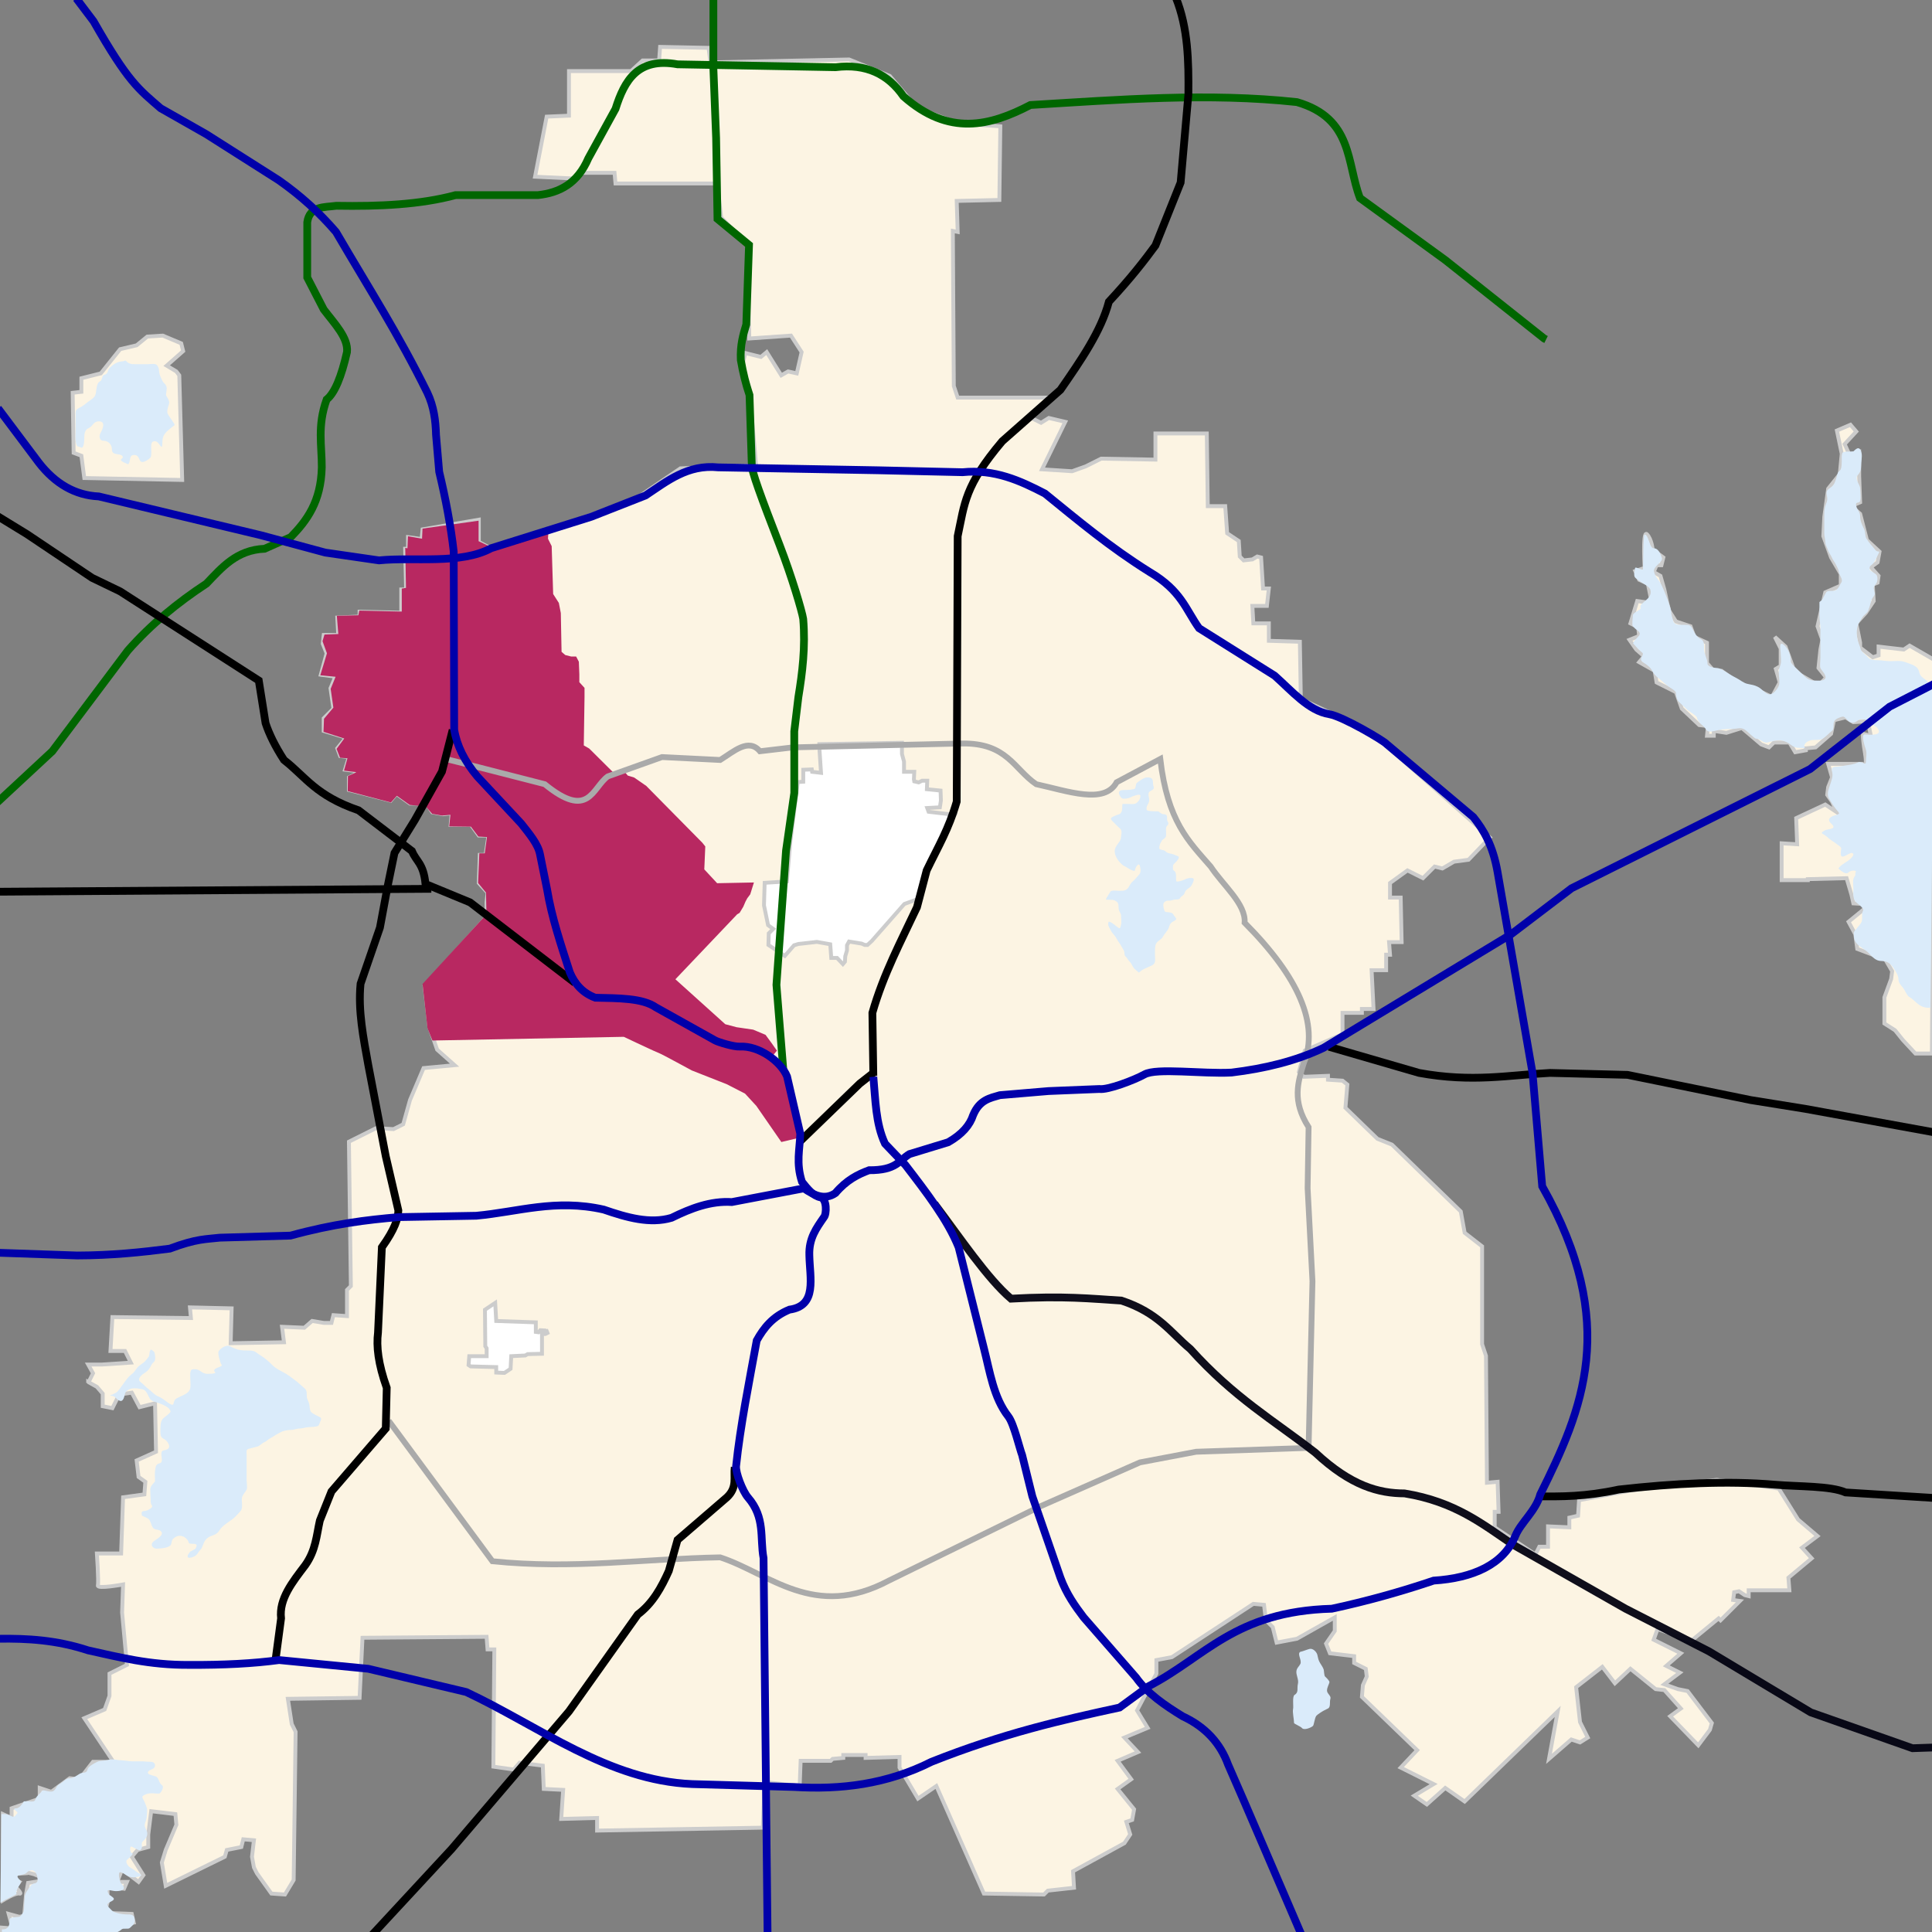 <?xml version="1.0" encoding="UTF-8" standalone="no"?>
<!-- Created with Inkscape (http://www.inkscape.org/) -->
<svg
   xmlns:dc="http://purl.org/dc/elements/1.1/"
   xmlns:cc="http://web.resource.org/cc/"
   xmlns:rdf="http://www.w3.org/1999/02/22-rdf-syntax-ns#"
   xmlns:svg="http://www.w3.org/2000/svg"
   xmlns="http://www.w3.org/2000/svg"
   xmlns:sodipodi="http://sodipodi.sourceforge.net/DTD/sodipodi-0.dtd"
   xmlns:inkscape="http://www.inkscape.org/namespaces/inkscape"
   id="svg1923"
   sodipodi:version="0.32"
   inkscape:version="0.44.1"
   width="1000"
   height="1000"
   version="1.0"
   sodipodi:docbase="C:\Documents and Settings\Owner\My Documents\Wikipedia\Maps"
   sodipodi:docname="Dallas, Texas map - Northwest Dallas.svg">
  <rect width="100%" height="100%" fill="#808080" stroke="none"/>
  <defs
     id="defs1926" />
  <sodipodi:namedview
     inkscape:window-height="994"
     inkscape:window-width="1680"
     inkscape:pageshadow="2"
     inkscape:pageopacity="0.0"
     guidetolerance="10.0"
     gridtolerance="10.0"
     objecttolerance="10.0"
     borderopacity="1.0"
     bordercolor="#666666"
     pagecolor="#ffffff"
     id="base"
     inkscape:zoom="1.4142136"
     inkscape:cx="563.51785"
     inkscape:cy="507.4692"
     inkscape:window-x="-4"
     inkscape:window-y="-4"
     inkscape:current-layer="svg1923"
     width="1000px"
     height="1000px" />
  <path
     style="opacity:1;fill:#fcf4e3;fill-opacity:1;fill-rule:evenodd;stroke:#ccc;stroke-width:2.006px;stroke-linecap:butt;stroke-linejoin:miter;stroke-opacity:1"
     d="M 276.936,91.464 L 282.957,60.371 L 294.497,59.87 L 294.497,36.801 L 326.608,36.801 L 332.629,31.285 L 341.159,31.285 L 341.661,24.264 L 366.748,24.766 L 367.751,32.288 L 439.5,30.784 L 460.573,39.309 L 474.622,55.858 L 496.196,63.882 L 517.771,65.386 L 517.269,103.499 L 495.193,104.001 L 495.695,120.048 L 493.186,119.547 L 493.688,199.785 L 495.695,205.803 L 542.858,205.803 L 532.823,215.833 L 538.844,218.842 L 542.858,216.334 L 551.388,218.34 L 539.346,242.913 L 554.9,243.916 L 561.924,241.409 L 569.952,237.397 L 598.049,237.898 L 598.049,224.358 L 624.642,224.358 L 625.143,261.97 L 634.175,261.97 L 635.178,276.011 L 641.199,280.023 L 641.701,288.047 L 643.708,290.053 L 648.223,289.551 L 650.732,288.047 L 652.739,288.548 L 653.742,304.596 L 656.753,304.596 L 655.749,313.623 L 648.223,313.623 L 648.725,322.65 L 656.753,322.65 L 656.753,331.676 L 672.809,332.178 L 673.31,361.766 L 709.435,378.816 L 771.149,433.479 L 760.111,445.013 L 752.585,446.016 L 746.564,449.526 L 742.55,448.523 L 736.529,454.541 L 728.502,450.529 L 719.47,457.048 L 719.47,464.571 L 724.989,464.571 L 725.491,487.639 L 718.969,487.639 L 719.47,494.159 L 717.463,494.159 L 717.463,502.182 L 709.937,502.182 L 710.941,522.242 L 704.92,522.242 L 704.92,524.248 L 694.885,524.248 L 694.885,535.281 L 675.317,543.806 L 672.307,554.839 L 674.815,557.346 L 687.359,556.845 L 687.359,558.851 L 694.885,559.352 L 697.394,561.358 L 696.39,573.394 L 712.948,589.441 L 720.474,592.45 L 756.097,627.053 L 758.104,638.086 L 767.135,645.107 L 767.135,695.757 L 769.142,701.775 L 769.644,767.47 L 775.163,766.968 L 775.665,782.514 L 773.658,782.514 L 773.658,790.538 L 794.731,804.58 L 796.738,800.568 L 801.254,800.568 L 801.254,790.037 L 812.292,790.538 L 812.292,785.523 L 816.808,784.52 L 817.309,776.496 L 843.902,771.482 L 888.556,765.965 L 920.668,770.479 L 930.702,786.526 L 940.737,795.052 L 932.709,801.069 L 937.727,806.586 L 925.685,816.616 L 926.187,823.135 L 905.114,823.135 L 905.114,826.144 L 903.107,825.642 L 900.096,823.636 L 897.588,824.138 L 897.086,828.15 L 900.598,828.651 L 890.563,838.681 L 889.56,837.678 L 875.511,849.212 L 857.95,843.194 L 855.943,848.711 L 869.992,855.732 L 862.466,862.251 L 869.49,865.761 L 861.462,871.779 L 868.487,874.287 L 873.504,875.29 L 886.048,891.839 L 885.044,895.349 L 879.023,903.373 L 864.473,888.328 L 869.992,884.316 L 861.462,874.788 L 856.947,874.287 L 843.902,863.755 L 835.874,871.278 L 829.351,862.752 L 815.804,873.284 L 817.811,891.337 L 821.825,899.361 L 817.811,901.869 L 813.295,900.364 L 801.755,910.394 L 806.271,885.821 L 758.104,932.459 L 748.069,925.438 L 738.536,933.964 L 732.014,929.45 L 742.049,923.432 L 724.989,914.907 L 733.519,905.88 L 704.92,878.299 L 705.422,872.281 L 707.429,867.767 L 706.927,863.755 L 700.906,860.746 L 700.906,857.236 L 688.362,855.732 L 686.355,850.717 L 690.871,844.197 L 690.871,837.177 L 671.303,848.209 L 660.767,850.215 L 658.76,842.191 L 655.248,838.681 L 654.244,830.657 L 648.725,830.156 L 606.579,857.738 L 598.551,859.242 L 598.551,866.263 L 593.032,876.794 L 588.516,885.319 L 594.035,894.346 L 581.994,899.361 L 589.018,906.883 L 578.482,911.397 L 585.506,920.925 L 578.482,925.94 L 587.011,936.471 L 586.008,941.988 L 582.997,942.991 L 585.004,949.51 L 581.994,954.023 L 555.402,968.566 L 555.903,977.092 L 542.356,978.596 L 540.349,980.602 L 509.242,980.101 L 484.656,924.435 L 475.123,930.955 L 465.59,914.907 L 465.59,909.391 L 448.029,909.892 L 448.029,908.388 L 436.489,908.388 L 436.489,909.892 L 430.97,910.394 L 429.967,911.397 L 414.413,911.397 L 413.911,924.435 L 395.848,922.43 L 394.845,945.999 L 309.048,947.504 L 309.048,940.985 L 290.483,941.486 L 291.487,926.441 L 281.452,925.94 L 280.95,913.904 L 268.908,912.4 L 265.898,915.91 L 255.362,914.406 L 255.863,853.726 L 252.351,853.726 L 251.849,847.206 L 187.627,847.708 L 186.121,878.8 L 148.993,879.302 L 151,892.34 L 153.007,896.352 L 152.003,973.08 L 147.488,980.602 L 140.463,980.101 L 132.937,969.569 L 131.432,966.56 L 130.428,961.044 L 131.432,952.519 L 125.913,952.017 L 124.909,956.029 L 117.383,957.534 L 116.38,961.044 L 85.774,976.089 L 83.767,964.053 L 85.774,957.534 L 91.293,944.495 L 90.791,938.979 L 78.248,937.474 L 76.742,949.51 L 76.742,956.029 L 71.223,957.534 L 68.213,961.044 L 74.234,970.572 L 71.725,974.083 L 63.195,967.563 L 60.687,974.083 L 65.704,974.083 L 64.199,977.593 L 55.669,976.59 L 55.669,982.608 L 56.673,981.104 L 54.164,990.13 L 68.213,990.632 L 69.216,995.145 L 58.68,997.151 L 59.683,1003.671 L 0.98,1003.169 L -0.024,997.653 L 6.499,998.154 L 4.492,990.632 L 10.011,992.136 L 12.52,991.635 L 13.523,980.101 L 14.527,974.584 L 21.049,973.581 L 20.046,971.074 L 17.537,970.071 L 13.523,969.068 L 13.523,969.569 L 4.994,970.071 L 8.004,973.08 L 10.011,974.083 L 8.004,976.59 C 8.004,976.59 12.018,980.602 10.011,980.101 C 8.004,979.599 1.481,983.611 1.481,983.611 L 1.481,938.979 L 5.997,940.985 L 5.997,935.97 L 20.548,930.955 L 20.548,925.438 L 26.568,927.444 L 36.101,920.424 L 41.119,920.925 L 48.143,911.898 L 58.68,911.898 L 43.628,889.331 L 54.164,884.818 L 56.673,877.797 L 56.673,866.263 L 65.704,861.749 L 63.195,834.669 L 63.697,820.126 C 63.697,820.126 50.15,822.633 50.652,820.627 C 51.154,818.621 50.15,804.078 50.15,804.078 L 62.694,804.078 L 63.697,774.992 L 74.735,773.488 L 75.237,766.968 L 71.725,764.461 L 70.721,755.935 L 80.756,751.422 L 80.255,726.348 L 72.227,728.354 L 68.213,720.831 L 61.69,721.834 L 58.178,728.855 L 53.161,727.852 L 53.161,721.333 L 50.15,717.822 L 45.635,715.315 L 45.635,715.816 L 48.143,710.802 L 45.635,706.288 L 52.659,706.288 L 67.711,705.285 L 64.701,699.267 L 57.175,699.267 L 58.178,681.715 L 98.819,682.217 L 98.317,676.7 L 119.892,677.202 L 119.39,695.255 L 146.986,694.754 L 145.982,686.73 L 157.522,687.232 L 161.536,683.721 L 167.557,684.724 L 171.571,684.724 L 172.575,680.712 L 179.599,681.214 L 179.599,667.674 L 181.606,665.668 L 180.602,590.946 L 194.651,583.925 L 203.682,584.427 L 208.7,581.919 L 212.212,569.382 L 219.236,552.833 L 235.292,551.328 L 226.261,543.304 L 222.247,531.77 L 219.738,510.206 L 251.849,474.601 L 251.849,467.078 L 252.351,462.063 L 247.835,457.048 L 248.337,442.505 L 251.348,442.505 L 252.853,432.476 L 247.835,432.476 L 243.821,426.959 L 233.285,426.959 L 233.787,420.941 L 229.271,421.443 L 223.752,420.44 L 220.741,415.926 L 212.212,415.926 L 205.188,410.912 L 202.177,414.422 L 184.616,409.909 L 180.602,408.906 L 180.602,402.386 L 186.623,399.377 L 178.595,398.374 L 180.602,391.855 L 176.087,391.354 L 174.581,387.342 L 179.097,381.825 L 167.557,378.315 L 167.557,371.796 L 172.575,366.781 L 171.069,356.249 L 173.578,350.232 L 166.052,349.229 L 169.062,338.196 L 167.055,333.181 L 167.557,328.668 L 175.083,328.668 L 174.581,319.641 L 186.121,319.139 L 186.121,316.632 L 207.696,317.133 L 207.696,305.098 L 210.205,305.098 L 209.703,284.035 L 211.208,284.035 L 211.208,278.017 L 218.233,279.02 L 218.735,274.005 L 247.835,268.99 L 247.835,280.525 L 255.362,284.537 L 328.615,258.459 L 352.197,242.412 L 391.333,240.907 L 387.821,200.287 L 383.807,190.758 L 385.814,182.734 L 393.842,184.74 L 396.852,182.233 L 404.378,194.269 L 407.89,192.263 L 412.406,193.266 L 414.915,182.233 L 409.395,173.708 L 387.821,175.212 L 386.817,126.568 L 373.27,112.526 L 371.263,94.974 L 318.581,94.974 L 318.079,89.458 L 299.515,89.458 L 298.511,92.467 L 276.936,91.464 z "
     id="path2839" />
  <path
     style="fill:#b82861;fill-rule:evenodd;stroke:none;stroke-width:1px;stroke-linecap:butt;stroke-linejoin:miter;stroke-opacity:1;fill-opacity:1"
     d="M 415.158,588.549 L 404.421,591.105 L 391.511,572.444 L 385.632,566.053 L 376.173,561.195 L 358.023,554.038 C 358.023,554.038 342.385,545.512 341.406,545.218 C 340.128,544.835 322.872,536.654 322.872,536.654 L 223.812,538.571 L 221.256,532.18 L 218.699,509.301 L 251.805,473.256 L 251.549,462.008 L 247.459,457.023 L 248.098,441.684 L 250.91,441.684 L 252.06,433.248 L 247.586,432.992 L 243.752,427.88 L 232.504,427.752 L 233.143,421.744 L 228.797,422.128 L 223.684,421.233 L 220.361,417.399 L 212.053,416.632 L 205.406,411.902 L 202.338,415.353 L 179.97,409.474 L 180.098,401.677 C 180.098,401.677 184.955,399.632 184.316,399.632 C 183.677,399.632 178.053,398.865 178.053,398.865 L 179.842,392.474 L 176.008,392.218 L 174.218,387.617 L 178.18,382.248 L 167.444,378.797 L 167.699,372.023 L 172.556,366.271 L 171.15,356.556 L 173.707,350.293 L 165.782,349.526 L 169.233,338.15 L 166.932,331.887 L 167.955,328.436 L 175.113,328.18 L 174.346,318.722 L 185.466,318.466 L 185.977,316.038 L 207.962,316.549 L 207.962,304.662 L 210.135,304.278 L 209.752,283.571 L 210.902,283.827 L 211.158,277.564 L 218.444,278.842 L 218.699,273.601 L 247.714,269.511 L 247.714,280.12 L 254.489,283.316 L 268.805,279.992 L 283.887,274.88 L 283.632,278.842 L 285.549,282.677 L 286.316,307.474 L 289.256,312.075 L 290.278,317.316 L 290.662,337.383 L 292.579,339.045 L 295.647,339.812 L 298.203,339.812 L 299.609,342.496 L 299.865,349.015 L 299.865,353.105 L 302.549,356.045 L 302.549,360.774 L 302.165,385.827 L 304.992,387.452 L 318.654,401.038 L 322.617,398.609 L 324.917,401.421 L 328.241,402.444 L 334.504,406.789 L 363.519,436.188 L 365.053,438.105 L 364.541,449.992 L 371.188,457.15 L 390.233,456.767 L 388.316,462.902 L 386.782,464.947 L 385.887,466.609 L 384.737,469.293 L 382.82,472.489 L 381.541,473.256 L 349.586,506.872 L 375.406,530.135 L 381.158,531.669 L 389.85,532.947 L 396.241,535.632 L 399.436,539.977 L 402.12,543.812 L 399.82,546.624 L 403.143,548.925 L 406.083,556.211 L 409.278,562.09 L 411.962,572.699 L 413.88,580.368 L 415.158,588.549 z "
     id="path19112"
     sodipodi:nodetypes="ccccccsccccccccccccccccccccccsccccccccccccccccccccccccccccccccccccccccccccccccccccccccccccccccccccccccccccc" />
  <path
     style="fill:white;fill-opacity:1;fill-rule:evenodd;stroke:#ccc;stroke-width:2px;stroke-linecap:butt;stroke-linejoin:miter;stroke-opacity:1"
     d="M 436.272,499.01 L 433.266,495.828 L 430.261,495.828 L 429.731,488.757 L 422.837,487.52 L 415.058,488.404 L 413.291,488.581 L 410.992,489.288 L 406.22,494.768 L 397.734,489.111 L 397.911,483.1 L 400.209,480.802 L 397.557,478.858 L 395.436,468.605 L 395.79,456.938 L 407.28,456.23 L 409.048,435.901 L 412.937,404.788 L 415.765,404.612 L 415.765,398.424 L 420.185,398.248 L 420.362,399.485 L 424.958,400.015 L 424.074,386.757 L 424.074,385.166 L 466.854,384.459 L 466.854,390.293 L 467.915,394.182 L 467.915,398.071 L 467.915,399.485 L 473.218,399.485 L 473.041,403.374 L 473.218,404.435 L 475.516,404.965 L 477.284,404.081 L 479.935,404.081 L 479.759,408.501 L 486.83,409.208 L 487.006,414.334 L 486.476,417.87 L 479.935,418.223 L 480.642,420.168 L 494.254,421.759 L 478.521,451.457 L 476.753,464.716 L 468.091,467.898 L 451.298,486.99 L 448.999,489.111 L 447.585,489.111 L 445.994,488.404 L 439.454,487.343 L 438.393,489.288 L 438.393,491.939 L 437.509,494.945 L 437.332,497.773 L 436.272,499.01 z "
     id="path9181" />
  <path
     style="fill:#fcf4e3;fill-opacity:1;fill-rule:evenodd;stroke:#ccc;stroke-width:2.006px;stroke-linecap:butt;stroke-linejoin:miter;stroke-opacity:1"
     d="M 999.942,545.31 L 991.413,545.31 L 984.89,538.29 L 980.876,533.275 L 975.357,529.764 L 975.357,516.224 L 978.869,506.696 L 979.371,502.684 L 975.859,496.666 L 961.309,491.15 L 960.305,483.627 L 956.793,477.108 L 967.831,468.081 L 959.302,467.58 L 958.298,463.066 L 955.789,454.541 L 935.72,455.043 L 935.72,455.544 L 922.173,455.544 L 922.173,436.487 L 930.201,436.989 L 929.699,423.449 L 944.751,416.428 L 950.772,420.44 L 948.263,414.924 L 945.755,411.413 L 946.256,407.401 L 948.263,402.386 L 946.256,395.365 L 963.817,395.365 C 963.817,395.365 966.828,398.876 965.322,389.849 C 963.817,380.822 964.319,379.819 964.319,379.819 L 968.333,380.822 L 966.828,373.3 L 959.302,373.801 L 955.288,371.294 L 949.267,372.798 L 947.762,379.819 L 939.734,386.84 L 934.716,387.342 L 934.716,388.345 L 929.197,389.348 L 926.187,384.333 L 918.159,384.333 L 915.65,386.84 L 911.636,385.336 L 901.602,376.81 L 893.574,379.318 L 887.051,378.315 L 887.051,380.822 L 883.539,380.822 L 884.041,375.807 L 879.525,375.306 L 870.494,366.781 L 867.483,358.255 L 857.449,353.24 L 856.445,347.223 L 848.417,342.709 L 850.926,339.7 L 846.912,336.19 L 843.4,331.175 L 848.417,329.169 L 847.915,324.656 L 843.902,322.65 L 847.414,311.115 L 854.94,312.118 L 852.933,302.089 L 848.417,300.083 L 846.41,295.569 L 850.926,294.065 L 851.428,296.572 C 851.428,296.572 849.922,274.005 852.431,276.513 C 854.94,279.02 855.442,284.537 855.442,284.537 L 860.961,288.548 L 859.957,292.56 L 857.449,292.56 L 855.943,296.071 L 859.456,298.077 L 861.462,305.098 L 862.968,312.118 L 863.971,316.13 L 867.483,321.647 L 875.009,324.154 L 877.016,329.671 L 883.539,332.679 L 883.539,343.211 L 887.051,347.223 L 891.065,347.223 L 896.584,351.235 L 903.107,355.748 L 906.619,355.748 L 917.156,360.763 L 921.169,353.24 L 919.162,346.22 L 921.671,344.715 L 921.671,335.688 L 918.661,329.671 L 924.18,334.685 L 928.194,345.718 L 931.706,349.229 L 941.239,354.745 L 945.253,350.733 L 941.239,345.718 L 942.242,336.19 L 943.246,331.175 L 940.737,324.154 L 944.751,306.602 L 952.779,303.092 L 952.779,297.074 L 947.762,288.548 L 943.748,277.516 L 944.249,267.486 L 946.256,252.943 L 952.277,245.421 L 953.281,234.889 L 950.772,222.854 L 957.796,219.845 L 960.807,223.355 L 954.786,229.874 L 957.295,235.391 L 962.312,233.886 L 962.312,246.423 L 962.814,259.964 L 958.298,261.97 L 962.814,265.982 L 966.326,279.522 L 972.849,285.54 L 971.845,291.056 L 968.333,293.563 L 972.347,298.077 L 971.845,301.587 L 969.336,302.59 L 969.838,311.115 L 965.824,317.133 L 960.807,322.65 L 961.309,325.157 L 962.814,332.679 L 962.814,335.187 L 969.336,340.202 L 972.347,339.199 L 972.347,334.685 L 985.392,336.19 L 988.402,334.184 L 1001.448,341.706 L 999.942,545.31 z "
     id="path2843" />
  <path
     style="fill:#daebfa;fill-opacity:1;fill-rule:evenodd;stroke:none;stroke-width:1px;stroke-linecap:butt;stroke-linejoin:miter;stroke-opacity:1"
     d="M 78.248,698.515 C 76.969,699.154 77.753,701.517 76.742,702.527 C 76.447,702.822 76.241,703.196 75.99,703.53 C 74.781,705.141 73.937,705.507 72.227,706.79 C 70.662,707.963 69.807,710.046 68.464,711.052 C 67.171,712.021 66.428,712.762 65.453,714.061 C 64.562,715.249 63.82,716.321 62.694,717.822 C 60.972,720.117 61.131,720.358 58.68,721.584 C 57.039,722.403 55.661,721.895 58.429,722.586 C 60.078,722.999 60.343,724.632 62.192,725.094 C 63.938,725.53 64.377,722.625 64.701,721.333 C 65.125,719.634 67.725,718.575 69.216,718.575 C 70.909,718.575 72.154,718.761 73.732,719.076 C 75.552,719.44 76.401,721.654 76.993,722.837 C 77.16,723.172 77.328,723.506 77.495,723.84 C 78.27,725.389 81.029,725.755 82.512,726.348 C 84.84,727.278 87.85,728.452 88.282,730.61 C 88.402,731.207 84.997,733.644 84.268,734.371 C 82.9,735.74 83.014,739.097 83.014,740.891 C 83.014,743.084 83.212,743.999 85.021,744.903 C 86.566,745.675 88.926,748.969 86.526,750.168 C 84.694,751.084 83.516,750.201 83.516,752.676 C 83.516,754.57 84.566,756.927 82.512,757.44 C 80.344,757.982 80.565,759.59 80.255,761.452 C 79.993,763.019 80.255,764.872 80.255,766.467 C 80.255,767.425 77.746,768.727 77.746,770.98 C 77.746,772.884 77.997,775.185 77.997,777.249 C 77.997,779.897 80.44,779.294 76.742,781.511 C 74.704,782.734 72.627,781.104 73.481,784.52 C 73.482,784.526 76.734,785.846 77.244,786.526 C 78.11,787.68 78.528,790.678 79.753,791.29 C 81.119,791.973 82.359,791.638 83.265,792.544 C 85.505,794.783 79.958,797.035 79,798.311 C 77.654,800.105 79.631,801.571 81.007,801.571 C 83.432,801.571 86.506,801.21 88.031,800.066 C 89.125,799.247 88.489,797.279 89.788,796.305 C 91.062,795.35 92.215,794.592 94.052,795.052 C 95.668,795.455 95.933,795.928 96.812,796.807 C 98.336,798.33 96.759,799.063 99.571,799.063 C 101.986,799.063 102.168,799.64 101.328,801.32 C 100.839,802.298 98.868,802.508 98.066,803.577 C 95.647,806.801 98.248,806.746 100.575,805.583 C 102.239,804.751 102.561,803.347 103.585,802.323 C 105.234,800.675 104.985,798.417 106.847,796.556 C 109.243,794.161 111.669,795.293 113.62,792.043 C 115.008,789.73 118.34,787.815 120.394,786.275 C 122.035,785.045 123.075,783.595 124.408,782.264 C 125.779,780.893 125.16,777.867 125.16,775.995 C 125.16,773.97 126.823,772.672 127.669,770.98 C 128.122,770.075 127.669,767.524 127.669,766.467 C 127.669,765.046 127.669,763.625 127.669,762.204 C 127.669,760.7 127.669,759.195 127.669,757.691 C 127.669,756.186 127.669,754.682 127.669,753.177 C 127.669,751.632 127.181,750.29 128.672,749.918 C 130.272,749.518 131.893,749.05 133.439,748.664 C 134.273,748.456 135.775,746.877 136.951,746.407 C 137.979,745.996 138.735,745.014 139.961,744.401 C 141.519,743.623 142.469,742.772 143.725,742.145 C 144.684,741.665 145.724,740.955 146.986,740.64 C 147.981,740.391 149.149,740.139 150.498,740.139 C 152.305,740.139 153.511,739.386 155.265,739.386 C 156.728,739.386 158.506,738.634 160.282,738.634 C 161.859,738.634 163.153,738.481 164.547,738.133 C 165.053,738.006 165.896,735.436 166.052,735.124 C 166.729,733.771 165.221,733.329 164.296,732.867 C 163.028,732.233 161.873,731.699 161.035,730.861 C 160.244,730.071 160.329,727.791 160.031,726.598 C 159.57,724.756 158.777,724.428 158.777,722.336 C 158.777,719.845 158.66,719.334 156.77,717.822 C 155.674,716.946 154.607,715.825 153.258,714.813 C 151.586,713.56 149.797,712.136 147.989,711.052 C 145.674,709.664 143.076,708.649 141.216,706.79 C 139.415,704.99 137.181,702.965 135.195,701.775 C 132.346,700.066 132.324,699.017 128.672,699.017 C 124.842,699.017 123.084,698.856 119.892,697.261 C 119.557,697.094 119.223,696.927 118.888,696.76 C 117.061,695.847 113.837,698.083 113.118,699.518 C 112.633,700.489 114.025,705.69 114.624,706.288 C 115.978,707.642 108.988,707.927 111.362,710.3 C 112.21,711.147 107.119,711.157 106.596,711.052 C 103.526,710.439 103.368,708.163 99.571,708.796 C 97.878,709.078 98.568,713.474 98.568,715.315 C 98.568,717.495 98.911,718.984 97.314,720.581 C 96.173,721.721 93.673,722.65 92.296,723.339 C 90.843,724.065 90.22,724.438 89.788,726.598 C 89.489,728.088 86.611,725.784 86.025,725.345 C 84.56,724.247 83.237,723.278 81.509,722.586 C 80.062,722.008 78.37,720.108 76.993,719.076 C 75.448,717.918 74.087,716.334 72.728,715.315 C 70.581,713.705 73.643,711.357 74.986,710.551 C 76.761,709.487 77.704,707.876 78.498,706.288 C 79.052,705.182 79.88,705.278 80.255,703.781 C 80.525,702.699 80.182,700.983 80.004,700.27 C 79.779,699.373 79.136,699.225 78.248,698.515 z "
     id="path26830" />
  <path
     style="fill:#daebfa;fill-opacity:1;fill-rule:evenodd;stroke:none;stroke-width:1px;stroke-linecap:butt;stroke-linejoin:miter;stroke-opacity:1"
     d="M 0.227,984.865 L 0.729,938.979 C 0.724,938.957 3.01,938.614 5.245,939.731 C 7.215,940.716 7.35,940.687 9.008,938.477 C 9.57,937.727 5.493,935.97 8.506,935.97 C 9.975,935.97 11.705,933.587 12.269,932.459 C 12.411,932.174 16.04,932.459 16.534,932.459 C 18.612,932.459 18.073,931.243 19.042,929.952 C 19.839,928.891 20.893,928.154 21.802,926.943 C 22.554,925.941 26.359,928.406 28.074,926.692 C 29.198,925.569 29.19,924.254 30.833,923.432 C 32.615,922.542 34.137,920.424 35.851,920.424 C 38.063,920.424 39.535,919.117 41.119,918.167 C 43.117,916.969 44.715,918.334 45.384,915.659 C 45.759,914.158 49.329,912.434 50.401,911.898 C 51.88,911.159 54.528,911.443 56.171,910.895 C 58.072,910.262 60.924,911.146 62.945,911.146 C 64.586,911.146 66.418,911.648 68.213,911.648 C 69.802,911.648 71.39,911.648 72.979,911.648 C 74.682,911.648 76.304,911.898 77.997,911.898 C 80,911.898 80.631,913.402 80.004,914.656 C 79.403,915.858 77.819,915.837 76.993,916.662 C 74.981,918.674 80.147,919.027 81.007,919.671 C 82.314,920.651 82.224,922.778 83.767,923.934 C 85.201,925.009 83.449,927.511 82.763,928.197 C 82.388,928.571 79.596,928.197 79,928.197 C 77.454,928.197 76.313,928.286 74.986,928.949 C 73.003,929.94 73.66,930.31 74.485,931.958 C 75.098,933.184 75.474,934.173 75.99,935.719 C 76.35,936.798 75.99,938.586 75.99,939.731 C 75.99,941.36 75.324,942.643 74.986,943.994 C 74.483,946.004 76.241,947.115 76.241,949.008 C 76.241,950.997 74.899,952.104 73.983,953.02 C 72.474,954.528 74.431,955.832 72.728,957.534 C 71.996,958.266 69.031,955.992 67.962,955.778 C 67.083,955.603 67.086,958.945 68.464,959.289 C 69.551,959.561 65.556,962.639 65.453,963.05 C 65.123,964.372 66.446,966.179 67.711,966.811 C 69.448,967.679 70.665,969.04 72.227,969.82 C 74.76,971.086 70.956,971.454 70.471,971.575 C 69.188,971.896 67.204,971.573 66.206,971.074 C 64.636,970.289 63.988,969.454 62.443,969.068 C 60.653,968.621 61.994,974.135 62.694,974.835 C 65.829,977.969 63.23,978.847 59.934,978.847 C 57.547,978.847 54.211,976.919 56.422,980.602 C 56.98,981.532 60.89,982.507 57.676,984.113 C 54.507,985.696 55.341,986.292 57.927,988.877 C 59.209,990.158 63.408,990.883 65.202,990.883 C 67.973,990.883 69.718,990.804 69.718,994.142 C 69.718,996.04 68.289,996.824 67.209,997.903 C 66.373,998.739 63.781,997.82 62.945,998.656 C 61.549,1000.051 59.05,1000.502 58.178,1001.665 C 58.066,1001.814 58.512,1001.832 58.68,1001.915 L 0.98,1002.918 L 0.98,998.656 C 4.633,998.758 4.994,996.391 4.994,993.39 C 4.994,992.266 8.904,992.35 9.76,992.136 C 11.08,991.806 11.308,990.589 12.018,989.88 C 12.455,989.443 12.52,986.433 12.52,985.617 C 12.52,984.355 12.771,983.33 12.771,981.856 C 12.771,980.641 13.675,979.146 14.276,978.345 C 15.068,977.29 15.361,976.509 16.283,975.587 C 17.376,974.495 18.592,975.233 19.293,973.832 C 19.831,972.757 19.132,970.501 18.791,969.82 C 17.571,967.381 15.463,967.631 13.774,969.319 C 11.778,971.313 6.758,969.578 10.262,973.08 C 11.53,974.348 9.977,975.656 9.258,977.092 C 7.166,981.274 10.321,979.57 6.248,981.605 C 4.457,982.5 1.851,983.647 0.227,984.865 z "
     id="path26832"
     sodipodi:nodetypes="cssssssssssssssssssssssssssssssssssssssssssssssssssc" />
  <path
     style="fill:#daebfa;fill-opacity:1;fill-rule:evenodd;stroke:none;stroke-width:1px;stroke-linecap:butt;stroke-linejoin:miter;stroke-opacity:1"
     d="M 999.19,521.49 C 997.451,521.924 994.848,521.244 993.169,519.985 C 991.424,518.677 989.684,516.739 988.152,515.973 C 987.131,515.463 985.822,512.31 985.141,511.46 C 983.761,509.736 982.632,508.761 982.632,506.696 C 982.632,504.786 980.742,501.92 979.622,500.427 C 978.047,498.328 976.429,497.418 973.852,497.418 C 970.728,497.418 969.059,495.135 967.079,493.156 C 965.375,491.453 963.192,490.525 961.559,488.893 C 959.52,486.855 959.552,485.418 959.552,482.624 C 959.552,481.943 963.111,478.473 963.566,477.108 C 964.229,475.123 963.316,473.346 964.319,471.341 C 965.007,469.965 960.945,467.43 960.305,466.577 C 958.936,464.752 959.302,461.948 959.302,459.807 C 959.302,457.935 958.663,454.928 960.054,453.538 C 960.487,453.106 960.305,452.375 960.305,451.783 C 961.746,450.342 958.12,450.206 956.793,451.532 C 955.305,453.02 952.942,450.651 951.776,449.777 C 950.847,449.081 955.627,446.113 955.789,446.016 C 957.645,444.903 960.753,442.053 958.549,441.502 C 957.138,441.15 952.779,445.504 952.779,442.004 C 952.779,438.2 954.045,439.38 950.521,436.738 C 948.978,435.581 947.179,434.651 945.755,433.228 C 943.85,431.324 941.166,431.509 944.751,429.717 C 946.097,429.045 950.814,429.258 948.263,426.708 C 948.012,426.458 947.762,426.207 947.511,425.956 C 945.39,423.837 947.92,422.469 950.019,421.944 C 953.143,421.164 951.685,420.653 950.019,418.434 C 948.617,416.566 947.958,415.418 946.758,413.419 C 945.182,410.793 946.703,408.22 947.511,405.395 C 948.137,403.206 948.885,401.865 948.263,399.377 C 947.451,396.13 950.613,397.052 952.779,396.619 C 956.187,395.938 959.098,395.969 962.312,394.362 C 962.73,394.446 963.148,394.53 963.566,394.613 C 964.801,394.86 965.824,396.346 965.824,393.861 C 965.824,392.738 966.075,391.074 966.075,389.598 C 966.075,388.5 965.352,386.96 965.072,385.837 C 964.623,384.044 964.319,383.287 964.319,381.324 C 964.319,379.508 965.946,380.321 967.58,380.321 C 970.497,380.321 973.773,380.105 972.096,377.312 C 971.145,375.728 969.502,375.471 968.584,374.554 C 968.333,374.303 968.082,374.052 967.831,373.801 C 966.64,372.611 965.447,372.297 963.566,372.297 C 962.035,372.297 961.449,373.23 960.305,373.801 C 958.932,374.488 957.405,373.912 956.542,373.049 C 954.304,370.812 954.698,370.376 951.776,371.545 C 949.429,372.483 949.016,373.538 949.016,375.807 C 949.016,378.42 948.255,378.073 947.009,379.318 C 945.842,380.484 944.049,382.051 942.995,382.578 C 941.856,383.147 938.949,382.835 937.727,383.079 C 935.523,383.52 933.531,384.86 933.964,386.589 C 934.336,388.077 936.02,387.091 931.455,387.091 C 929.22,387.091 928.184,386.456 926.689,385.336 C 925.247,384.255 924.007,383.725 922.424,383.33 C 919.928,382.706 916.838,383.895 914.647,384.333 C 912.796,384.703 911.022,382.327 908.877,382.327 C 908.204,382.327 904.15,378.342 903.358,377.813 C 900.923,376.191 899.259,377.312 896.333,377.312 C 893.17,377.312 890.631,377.546 887.553,378.315 C 882.61,379.55 883.688,377.361 881.281,375.557 C 879.862,374.493 878.675,372.911 878.271,371.294 C 878.037,370.361 874.177,368.206 873.253,367.282 C 871.784,365.813 870.25,364.531 868.989,363.27 C 867.882,362.165 867.483,360.355 867.483,358.757 C 867.483,357.509 864.465,355.993 863.469,355.246 C 861.803,353.998 860.184,352.345 858.703,351.235 C 857.187,350.098 856.008,348.857 855.191,347.223 C 854.326,345.495 852.438,344.017 850.675,342.96 C 847.335,340.957 851.687,339.017 849.922,337.694 C 848.029,336.275 846.892,334.666 845.407,333.181 C 844.778,332.552 848.027,329.569 848.417,328.918 C 849.629,326.9 846.854,326.167 845.909,324.906 C 845.696,324.623 845.407,324.405 845.156,324.154 C 844.555,323.554 845.156,319.678 845.156,318.638 C 845.156,316.795 849.681,315.711 849.17,314.626 C 847.927,311.987 855.632,310.303 854.25,305.332 C 853.665,303.225 849.453,301.799 846.525,299.148 C 845.21,297.957 846.251,295.648 846.299,294.053 C 846.332,292.963 850.376,295.634 850.402,294.562 C 850.638,285.042 850.62,276.903 851.177,276.764 C 853.281,276.238 853.631,283.784 855.943,283.784 C 856.923,283.784 858.816,284.106 860.214,288.903 C 860.797,290.903 855.586,293.277 856.104,295.78 C 856.766,298.983 858.635,299.891 860.102,303.009 C 862.64,308.401 864.975,315.409 864.975,316.381 C 864.975,317.981 865.547,319.423 865.978,321.145 C 866.621,323.716 869.252,323.402 871.497,323.402 C 874.695,323.402 875.059,323.501 876.264,325.909 C 877.38,328.14 878.492,329.906 880.529,330.924 C 882.284,331.801 882.034,334.405 882.034,336.19 C 882.034,338.466 883.79,341.003 883.79,343.461 C 883.79,345.089 887.162,345.718 888.306,345.718 C 890.631,345.718 893.174,347.735 894.828,348.727 C 896.364,349.648 897.392,350.259 898.842,350.984 C 900.831,351.978 902.415,353.554 904.612,353.993 C 906.574,354.385 908.044,354.579 909.88,355.497 C 911.864,356.488 913.103,358.44 915.149,359.258 C 917.362,360.143 919.911,356.886 920.668,354.996 C 921.354,353.282 920.668,349.895 920.668,347.975 C 920.668,345.985 921.239,345.441 921.671,343.712 C 922.081,342.073 921.671,339.65 921.671,337.945 C 921.671,336.113 920.58,331.736 923.176,333.682 C 925.789,335.641 926.939,339.42 926.939,342.458 C 926.939,343.78 931.757,347.775 932.709,348.727 C 934.465,350.482 936.083,352.237 938.73,352.237 C 940.75,352.237 943.334,352.651 944.5,351.485 C 946.088,349.898 942.511,346.792 942.242,345.718 C 941.861,344.194 942.242,342.023 942.242,340.453 C 942.242,338.029 942.242,335.605 942.242,333.181 C 942.242,330.924 942.242,328.668 942.242,326.411 C 942.242,326.077 942.242,325.742 942.242,325.408 C 942.242,323.231 941.741,320.939 941.741,318.638 C 941.741,316.715 941.741,314.793 941.741,312.871 C 941.741,312.453 941.741,312.035 941.741,311.617 C 942.159,311.283 942.577,310.948 942.995,310.614 C 943.246,310.413 944.368,308.12 944.5,307.856 C 945.323,306.211 945.556,305.85 947.511,305.85 C 949.126,305.85 949.998,305.871 951.023,304.847 C 952.043,303.827 952.143,302.77 953.03,301.587 C 953.94,300.374 952.67,298.359 952.277,297.575 C 951.798,296.618 951.761,295.289 951.274,294.316 C 950.614,292.996 950.048,291.596 949.267,290.554 C 948.347,289.329 947.969,287.822 947.009,286.543 C 946.337,285.647 945.817,283.658 945.253,282.531 C 944.705,281.436 944.742,279.234 944.5,278.268 C 944.132,276.796 944.249,274.785 944.249,273.253 C 944.249,270.996 944.249,268.74 944.249,266.483 C 944.249,264.569 944.331,262.894 945.002,261.217 C 945.849,259.1 946.025,258.558 945.504,255.952 C 944.918,253.026 947.506,252.949 949.016,250.937 C 949.813,249.875 950.673,246.819 951.023,245.421 C 951.676,242.81 953.281,245.146 953.281,238.65 C 953.281,237.731 953.281,236.812 953.281,235.892 C 953.364,235.474 953.448,235.056 953.532,234.639 C 953.784,233.377 957.772,233.854 959.302,233.636 C 959.651,233.586 962.522,229.422 963.566,234.639 C 963.922,236.414 963.316,239.134 963.316,241.158 C 963.316,243.06 962.842,244.64 961.559,245.922 C 959.741,247.739 962.814,251.051 962.814,252.692 C 962.814,254.829 963.259,257.43 962.814,259.211 C 962.379,260.951 960.112,259.19 960.807,261.97 C 961.359,264.176 962.814,264.893 962.814,267.235 C 962.814,269.58 963.785,271.684 964.821,273.755 C 965.662,275.437 965.235,277.37 966.075,278.769 C 967.549,281.224 969.24,282.737 970.591,284.537 C 972.065,286.501 973.545,284.147 972.096,287.044 C 971.266,288.703 970.728,290.133 969.587,291.557 C 968.365,293.084 967.414,292.568 967.831,295.068 C 967.859,295.236 970.701,296.933 971.092,297.325 C 972.135,298.366 971.822,301.117 971.092,302.089 C 969.96,303.598 969.572,303.783 970.089,305.85 C 970.173,306.184 970.256,306.518 970.34,306.853 C 970.694,308.268 969.016,309.136 968.584,310.865 C 968.194,312.421 967.32,315.396 966.828,316.381 C 966.347,317.342 964.641,318.435 964.068,319.39 C 962.916,321.31 961.796,322.471 961.309,324.906 C 960.872,327.087 961.054,329.405 961.559,331.426 C 961.994,333.164 962.768,334.457 963.065,335.939 C 963.378,337.507 965.611,338.581 966.828,340.202 C 967.846,341.559 970.06,341.706 971.594,341.706 C 973.896,341.706 975.966,342.208 978.368,342.208 C 980.932,342.208 983.856,341.794 986.145,342.709 C 988.964,343.836 992.692,344.335 993.42,347.975 C 994.023,350.987 996.958,351.286 997.936,353.24 C 998.951,355.271 1002.456,353.232 1000.946,356.249 L 999.19,521.49 z "
     id="path26838"
     sodipodi:nodetypes="csssssssssssssscsssssssssssssssssssssssssssssssssssssssssssssssssssssssssssssssssssssssssssssssssssssssssssssssssc" />
  <path
     style="fill:#fcf4e3;fill-opacity:1;fill-rule:evenodd;stroke:#ccc;stroke-width:2.006px;stroke-linecap:butt;stroke-linejoin:miter;stroke-opacity:1"
     d="M 37.607,203.296 L 38.108,234.388 L 42.122,235.892 L 43.628,247.426 L 94.303,248.429 L 92.798,194.269 L 91.293,192.263 L 86.275,189.254 L 94.805,181.732 L 93.801,177.72 L 84.268,173.708 L 76.241,174.209 L 70.721,178.723 L 62.192,180.729 L 52.157,193.266 L 42.122,195.773 L 42.122,202.794 L 37.607,203.296 z "
     id="path2841" />
  <path
     style="fill:none;fill-rule:evenodd;stroke:#060;stroke-width:4.013;stroke-linecap:butt;stroke-linejoin:miter;stroke-miterlimit:4;stroke-dasharray:none;stroke-opacity:1"
     d="M -1.529,415.425 L 27.07,388.846 L 66.206,336.691 C 78.303,322.984 92.077,311.79 106.847,302.089 C 114.903,293.697 122.422,284.663 136.951,284.035 L 150.498,278.017 C 158.843,269.472 166.133,259.696 166.554,241.91 C 166.618,230.595 164.123,220.558 169.062,206.806 C 173.266,203.453 176.733,194.945 179.599,182.233 C 180.356,174.878 173.129,167.523 167.557,160.168 L 159.028,143.618 L 159.028,115.034 C 160.273,106.536 167.745,107.375 174.08,106.508 C 196.319,106.892 217.546,105.927 235.794,100.992 L 278.442,100.992 C 289.428,99.79 298.874,95.123 304.532,81.935 L 318.581,56.359 C 323.221,41.6 330.187,29.552 350.692,33.291 L 432.475,34.795 C 448.383,32.813 459.713,38.456 467.597,49.84 C 491.122,70.721 512.448,65.234 533.325,54.354 C 579.318,51.597 625.311,47.879 671.303,52.849 C 700.405,61.3 696.91,84.231 703.916,102.496 L 748.069,134.592 L 799.247,175.212 L 800.25,175.714"
     id="path9091"
     sodipodi:nodetypes="cccccccccccccccccccccccccc" />
  <path
     style="fill:white;fill-opacity:1;fill-rule:evenodd;stroke:#ccc;stroke-width:2px;stroke-linecap:butt;stroke-linejoin:miter;stroke-opacity:1"
     d="M 251.893,701.95 L 251.893,697.884 L 251.186,696.823 L 251.01,677.908 L 256.313,674.373 L 256.843,683.742 L 277.349,684.449 L 277.349,689.399 L 278.764,689.576 L 279.647,688.515 L 282.653,688.692 L 282.653,688.161 L 283.36,689.929 L 282.299,690.46 L 280.531,690.46 L 280.531,700.713 L 273.107,700.889 L 271.869,701.596 L 264.621,701.95 L 264.268,708.491 L 261.086,710.612 L 256.843,710.435 L 256.843,707.607 L 243.585,707.253 L 242.524,706.546 L 242.878,701.95 L 251.893,701.95 z "
     id="path9179" />
  <path
     style="fill:none;fill-rule:evenodd;stroke:black;stroke-width:4.013;stroke-linecap:butt;stroke-linejoin:miter;stroke-miterlimit:4;stroke-dasharray:none;stroke-opacity:1"
     d="M 795.735,774.49 C 808.049,774.62 820.345,774.765 837.881,770.98 C 866.603,767.751 893.943,766.364 918.661,768.473 C 931.393,769.548 947.34,769.018 955.288,772.485 L 1003.455,775.493"
     id="path9980"
     sodipodi:nodetypes="ccccc" />
  <path
     style="fill:none;fill-rule:evenodd;stroke:black;stroke-width:4.013;stroke-linecap:butt;stroke-linejoin:miter;stroke-miterlimit:4;stroke-dasharray:none;stroke-opacity:1"
     d="M 687.861,541.8 L 734.522,555.34 C 762.146,560.383 780.784,556.444 802.257,555.34 L 842.396,556.343 L 906.117,569.382 L 934.215,573.895 L 1002.953,586.432"
     id="path11752"
     sodipodi:nodetypes="ccccccc" />
  <path
     style="fill:none;fill-rule:evenodd;stroke:black;stroke-width:4.013;stroke-linecap:butt;stroke-linejoin:miter;stroke-miterlimit:4;stroke-dasharray:none;stroke-opacity:1"
     d="M 413.911,590.946 L 445.019,560.857 L 452.043,555.34"
     id="path22391" />
  <path
     style="fill:none;fill-rule:evenodd;stroke:black;stroke-width:4.013;stroke-linecap:butt;stroke-linejoin:miter;stroke-miterlimit:4;stroke-dasharray:none;stroke-opacity:1"
     d="M 297.508,508.702 L 243.32,467.078 L 220.24,457.55 C 219.169,446.788 215.563,446.16 213.215,440.499 L 185.62,419.437 C 163.369,411.785 158.356,402.219 146.986,393.36 C 142.422,386.315 139.341,380.011 137.453,374.303 L 133.941,352.237 L 62.192,306.101 L 47.641,299.08 L 14.025,276.513 L -1.529,266.985"
     id="path23278"
     sodipodi:nodetypes="cccccccccccc" />
  <path
     style="fill:none;fill-rule:evenodd;stroke:black;stroke-width:4.013;stroke-linecap:butt;stroke-linejoin:miter;stroke-miterlimit:4;stroke-dasharray:none;stroke-opacity:1"
     d="M 223.25,460.057 L -1.529,461.562"
     id="path23280"
     sodipodi:nodetypes="cc" />
  <path
     style="fill:none;fill-rule:evenodd;stroke:#aaa;stroke-width:3.01;stroke-linecap:butt;stroke-linejoin:miter;stroke-miterlimit:4;stroke-dasharray:none;stroke-opacity:1"
     d="M 201.174,735.374 L 254.86,808.09 C 296.651,812.395 333.485,806.791 372.768,806.084 C 398.257,814.407 421.425,838.719 460.071,818.12 L 538.844,779.505 L 590.022,756.938 L 619.122,751.422 L 677.324,749.416 L 679.331,663.16 L 676.822,615.017 L 677.324,583.424 C 668.594,569.761 671.814,560.08 674.815,550.325 C 682.889,530.146 672.26,505.813 644.209,477.61 C 644.974,467.914 633.001,458.219 626.649,448.523 C 615.193,435.357 604.339,425.201 600.558,392.858 L 577.98,404.894 C 571.654,416.556 552.833,409.485 536.335,405.897 C 524.728,397.987 521.259,384.383 497.702,384.834 L 410.399,386.84 L 393.34,388.846 C 387.425,381.875 379.956,388.88 372.768,393.36 L 342.664,391.855 L 314.567,401.885 C 306.481,407.861 304.855,424.599 281.954,405.897 L 242.818,395.867 L 230.776,392.858"
     id="path25055"
     sodipodi:nodetypes="cccccccccccccccccccccccccc" />
  <path
     style="fill:none;fill-rule:evenodd;stroke:black;stroke-width:4.013;stroke-linecap:butt;stroke-linejoin:miter;stroke-miterlimit:4;stroke-dasharray:none;stroke-opacity:1"
     d="M 142.47,860.245 L 145.481,837.678 C 144.329,827.596 151.382,818.88 158.024,810.096 C 163.491,802.407 163.821,794.717 165.55,787.028 L 171.571,771.983 L 199.668,739.386 L 200.17,718.324 C 195.724,705.856 194.76,696.869 195.655,689.739 L 197.661,645.608 C 204.437,636.111 206.057,630.738 206.191,626.552 L 199.668,598.468 L 190.637,551.328 C 188.122,537.287 185.258,523.245 186.623,509.203 L 196.658,480.117 L 200.672,458.553 L 204.184,441.502 L 214.721,424.452 L 228.769,399.377 L 234.288,377.813"
     id="path21504"
     sodipodi:nodetypes="ccccccccccccccccccc" />
  <path
     style="fill:none;fill-rule:evenodd;stroke:black;stroke-width:4.013;stroke-linecap:butt;stroke-linejoin:miter;stroke-miterlimit:4;stroke-dasharray:none;stroke-opacity:1"
     d="M 452.043,556.845 L 451.542,524.248 C 457.298,504.095 466.351,487.224 474.622,469.586 L 479.639,450.529 C 486.005,437.33 490.893,429.562 495.193,414.924 L 495.695,277.516 C 499.369,260.434 499.184,251.586 518.775,228.37 L 548.879,201.791 C 559.429,186.579 569.949,171.367 573.966,156.156 C 585.249,144.02 592.057,135.239 598.049,127.069 L 611.095,94.473 L 615.109,48.837 C 615.267,31.655 614.996,14.558 608.586,-1.312"
     id="path12650"
     sodipodi:nodetypes="ccccccccccccc" />
  <path
     style="fill:none;fill-rule:evenodd;stroke:#060;stroke-width:4.013;stroke-linecap:butt;stroke-linejoin:miter;stroke-miterlimit:4;stroke-dasharray:none;stroke-opacity:1"
     d="M 405.433,553.737 L 401.885,509.766 L 406.852,440.263 L 411.109,410.476 L 411.109,378.562 L 413.238,360.831 C 415.314,348.087 416.964,335.087 415.739,320.363 C 415.133,316.431 409.951,298.762 403.48,281.988 C 394.228,258.006 388.524,242.867 389.113,240.265 L 387.944,204.483 C 386.114,199.098 384.597,193.087 383.436,186.365 C 383.071,178.472 384.682,173.211 386.274,167.926 L 387.693,126.792 L 371.373,113.317 L 370.664,71.473 L 369.245,35.303 L 369.245,-0.866"
     id="path5543"
     sodipodi:nodetypes="cccccccsccccccccc" />
  <path
     style="fill:none;fill-rule:evenodd;stroke:#00000f;stroke-width:4.013;stroke-linecap:butt;stroke-linejoin:miter;stroke-miterlimit:4;stroke-dasharray:none;stroke-opacity:0.941"
     d="M 483.653,623.041 C 497.109,640.886 511.073,661.775 523.29,672.187 C 550.803,670.645 564.45,672.183 580.489,673.19 C 599.515,679.506 605.636,689.507 616.112,698.264 C 638.72,723.378 659.443,735.304 680.836,751.924 C 699.385,769.216 713.758,772.943 726.996,772.986 C 753.088,777.248 767.377,788.883 783.191,799.565 L 841.393,832.663 L 884.542,854.729 L 937.225,886.322 L 989.908,904.877 L 1004.458,904.376"
     id="path9978"
     sodipodi:nodetypes="cccccccccccc" />
  <path
     style="fill:none;fill-rule:evenodd;stroke:black;stroke-width:4.013;stroke-linecap:butt;stroke-linejoin:miter;stroke-miterlimit:4;stroke-dasharray:none;stroke-opacity:1"
     d="M 189.634,1004.674 L 233.787,957.032 L 271.417,912.901 L 294.497,885.821 L 330.121,835.672 C 337.928,829.786 342.334,821.633 346.176,813.105 L 350.692,797.057 L 376.281,774.992 C 381.775,769.81 379.641,764.628 380.295,759.446"
     id="path20617"
     sodipodi:nodetypes="ccccccccc" />
  <path
     style="fill:none;fill-rule:evenodd;stroke:#00a;stroke-width:4.013;stroke-linecap:butt;stroke-linejoin:miter;stroke-miterlimit:4;stroke-dasharray:none;stroke-opacity:1"
     d="M 397.317,1003.606 L 395.209,806.476 C 393.264,796.011 396.226,785.545 387.152,775.08 C 384.435,771.985 380.648,762.19 381.001,758.835 C 383.196,737.99 387.743,715.418 391.682,693.83 C 395.274,687.396 399.839,681.494 408.587,677.871 C 423.149,675.893 419.134,661.536 418.918,649.71 C 418.613,640.961 422.631,635.572 426.463,630.038 C 427.884,628.529 428.108,620.419 424.655,619.737 C 420.944,619.004 418.072,615.498 415.109,611.734 C 411.903,601.973 413.987,594.856 414.222,586.816 L 407.387,557.204 C 404.269,549.423 392.823,541.156 382.928,541.712 C 379.807,541.887 371.606,539.388 370.039,538.461 L 339.494,521.408 C 332.538,516.553 320.078,516.699 308.094,516.412 C 301.364,513.856 297.428,509.128 294.945,503.27 C 290.329,488.953 285.495,474.636 283.164,460.318 L 279.515,442.237 C 278.51,436.902 273.952,431.568 269.755,426.233 L 247.047,401.888 C 240.454,394.049 236.477,385.972 235.088,377.659 L 234.837,285.488 C 233.335,272.22 230.717,258.396 227.324,244.184 L 225.687,225.097 C 225.477,217.789 224.627,210.481 221.136,203.173 C 206.116,172.745 191.683,150.472 173.895,120.044 C 165.587,110.428 156.199,101.617 144.195,93.228 L 106.805,69.478 L 83.148,56.034 C 71.751,46.132 66.409,42.591 48.398,10.975 L 39.486,-0.821"
     id="path1932"
     sodipodi:nodetypes="cccsccccscccsccccccccccccccccccc" />
  <path
     style="fill:none;fill-rule:evenodd;stroke:#00a;stroke-width:4.013;stroke-linecap:butt;stroke-linejoin:miter;stroke-miterlimit:4;stroke-dasharray:none;stroke-opacity:1"
     d="M 674.815,1004.172 L 644.209,932.961 L 635.68,913.403 C 631.686,902.468 624.118,893.915 612.098,888.328 C 602.843,882.623 593.972,876.611 588.015,868.269 L 560.921,837.177 C 556.434,831.267 552.05,825.154 548.879,816.616 L 534.328,774.49 L 529.06,753.177 C 527.716,749.727 524.778,736.869 521.903,733.181 C 514.248,723.364 512.4,710.1 509.242,697.763 L 496.196,645.608 C 490.5,631.399 479.514,617.19 468.601,602.982 L 458.064,591.949 C 453.166,581.378 453.162,569.176 452.043,557.346"
     id="path6430"
     sodipodi:nodetypes="cccccccccsccccc" />
  <path
     style="fill:none;fill-rule:evenodd;stroke:#00a;stroke-width:4.013;stroke-linecap:butt;stroke-linejoin:miter;stroke-miterlimit:4;stroke-dasharray:none;stroke-opacity:1"
     d="M -1.149,648.417 L 40.006,649.835 C 57.684,649.794 73.033,648.202 87.902,646.289 C 101.987,640.992 106.843,641.46 113.801,640.615 L 150.343,639.551 C 172.496,633.472 189.855,631.385 206.399,629.977 L 246.49,629.268 C 268.086,627.303 287.49,620.41 312.479,626.076 C 324.53,630.237 336.484,633.622 347.603,630.332 C 357.639,625.387 367.851,621.499 378.824,622.176 L 416.076,615.084 C 421.516,618.854 426.956,621.286 432.396,617.566 C 438.207,610.728 444.018,607.87 449.829,605.704 C 463.985,605.797 465.214,600.722 470.713,597.353 L 490.795,591.22 C 498.122,587.031 502.051,582.275 503.708,577.141 C 507.038,569.228 512.388,568.382 517.544,566.857 L 542.734,564.73 L 568.988,563.666 C 573.343,564.3 587.139,559.033 592.369,556.125 C 598.724,552.592 622.46,555.961 637.461,555.155 C 654.611,553.07 670.686,549.196 685.002,542.389 L 782.212,483.525 L 813.433,459.766 L 936.898,398.065 L 978.053,365.796 L 1003.597,352.675"
     id="path8204"
     sodipodi:nodetypes="cccccccccccccccccccsccccccc" />
  <path
     style="fill:none;fill-rule:evenodd;stroke:#00a;stroke-width:4.013;stroke-linecap:butt;stroke-linejoin:miter;stroke-miterlimit:4;stroke-dasharray:none;stroke-opacity:1"
     d="M -1.027,211.319 L 20.046,239.403 C 28.55,250.379 38.865,256.38 51.154,256.955 L 134.944,277.014 L 168.353,286.016 L 196.156,290.053 C 214.412,288.227 238.509,292.278 254.247,283.741 L 306.037,267.486 L 334.135,256.453 C 345.374,248.999 355.979,240.275 371.765,241.91 L 454.552,243.415 L 498.203,244.418 C 514.796,242.75 527.98,248.749 540.851,255.45 C 557.852,269.256 574.394,283.176 595.039,296.071 C 611.492,305.766 613.691,315.462 620.628,325.157 L 659.763,349.73 C 668.891,357.879 677.354,367.922 688.047,369.674 C 694.925,370.801 716.263,383.388 717.728,385.149 L 762.62,422.947 C 767.887,429.581 772.703,437.416 775.163,451.532 L 793.226,555.34 L 798.243,614.014 C 838.64,685.401 818.893,729.871 797.24,773.488 C 795.094,781.833 787.105,788.193 784.422,794.792 C 778.291,809.871 762.277,816.829 742.049,818.12 C 724.953,823.899 707.407,828.776 689.366,832.663 C 639.042,834.065 623.66,857.818 594.537,872.782 L 579.485,883.815 C 549.617,890.278 519.433,897.095 482.148,911.898 C 458.924,923.602 435.067,926.435 410.901,924.937 L 358.218,923.432 C 314.807,921.612 279.609,893.8 241.313,875.791 L 190.637,863.755 L 144.477,859.242 C 131.306,861.03 115.717,861.852 97.815,861.749 C 77.161,861.849 61.75,857.756 45.635,854.227 C 29.109,848.807 14.127,848.013 -0.525,848.209"
     id="path7317"
     sodipodi:nodetypes="ccccccccccccccccsccccccsccccccccccccc" />
  <path
     style="fill:#daebfa;fill-opacity:1;fill-rule:evenodd;stroke:none;stroke-width:1px;stroke-linecap:butt;stroke-linejoin:miter;stroke-opacity:1"
     d="M 589.52,503.436 C 589.018,503.018 588.516,502.6 588.015,502.182 C 586.79,501.163 586.43,500.519 585.757,499.173 C 585.052,497.765 584.053,497.273 583.499,496.165 C 582.906,494.98 581.994,495.325 581.994,493.156 C 581.994,492.029 581.008,490.934 580.489,489.896 C 579.642,488.205 578.724,487.371 577.98,485.884 C 577.144,484.214 575.785,483.252 574.969,481.621 C 574.17,480.023 573.277,479.11 573.715,477.359 C 574.005,476.198 577.474,479.161 577.729,479.365 C 579.865,481.073 579.709,480.727 580.238,478.613 C 580.581,477.242 580.238,475.28 580.238,473.848 C 580.238,472.431 578.983,471.795 578.983,469.836 C 578.983,467.729 578.718,466.946 576.976,466.075 C 575.649,465.412 573.427,465.96 572.461,465.574 C 572.148,465.449 574.432,462.135 574.718,461.562 C 575.184,460.63 578.077,461.06 578.983,461.06 C 580.604,461.06 582.316,461.24 583.499,460.057 C 584.65,458.907 584.924,457.234 586.509,456.046 C 587.402,455.377 588.653,453.652 589.52,452.786 C 590.631,451.675 590.406,449.81 590.022,448.272 C 589.444,445.964 587.513,449.223 587.513,450.278 C 587.513,451.986 582.609,448.552 582.495,448.523 C 581.054,448.163 578.716,445.482 578.231,444.511 C 577.57,443.19 576.976,442.369 576.976,440.499 C 576.976,438.919 578.17,437.32 578.983,436.237 C 580.293,434.492 580.17,434.154 580.489,430.971 C 580.664,429.216 579.43,428.66 578.482,427.711 C 577.511,426.741 577.011,426.242 575.722,424.953 C 574.064,423.296 575.575,423.021 577.227,422.195 C 578.902,421.358 579.646,421.873 580.489,420.189 C 581.002,419.163 580.752,416.891 580.99,416.177 C 581.057,415.978 585.428,416.177 585.757,416.177 C 587.611,416.177 587.871,416.07 589.018,414.924 C 589.642,414.3 590.272,413.239 590.272,411.915 C 590.272,410.464 586.162,412.214 585.757,412.416 C 584.303,413.143 583.452,413.419 581.492,413.419 C 580.445,413.419 579.474,411.871 579.234,410.912 C 578.789,409.131 580.457,408.906 581.743,408.906 C 583.595,408.906 585.352,408.819 587.011,408.404 C 588.173,408.114 587.558,405.863 588.516,405.144 C 589.873,404.128 592.14,402.386 593.785,402.386 C 596.261,402.386 596.795,403.173 596.795,405.395 C 596.795,407.531 598.274,408.041 595.541,409.407 C 593.38,410.487 595.163,412.798 594.788,414.673 C 594.438,416.42 593.048,417.244 593.534,419.186 C 593.738,420.003 598.507,419.938 599.304,419.938 C 600.043,419.938 600.874,421.443 602.314,421.443 C 604.251,421.443 604.07,422.64 604.07,424.201 C 604.07,425.391 605.614,425.918 604.07,427.461 C 603.247,428.284 603.569,429.928 603.569,431.222 C 603.569,431.64 603.569,432.058 603.569,432.476 C 603.569,433.835 601.786,434.283 601.311,435.234 C 600.518,436.819 600.056,437.114 600.056,438.995 C 600.056,440.116 602.273,439.706 603.067,440.499 C 604.18,441.612 604.976,441.603 606.579,442.004 C 607.579,442.254 608.957,442.816 609.84,443.258 C 610.987,443.831 608.663,446.19 608.586,446.267 C 607.438,447.414 607.081,447.288 607.081,449.275 C 607.081,451.17 608.138,450.242 608.586,452.034 C 608.908,453.319 608.529,454.815 608.837,456.046 C 609.037,456.844 612.937,455.392 613.102,455.293 C 614.396,454.517 616.205,454.251 617.366,454.541 C 618.863,454.915 616.591,458.575 616.363,458.804 C 614.977,460.189 613.804,460.209 613.102,462.314 C 612.63,463.728 611.482,463.545 610.844,464.822 C 610.263,465.982 608.286,465.343 607.081,465.825 C 604.976,466.666 604.191,465.453 602.565,467.078 C 601.658,467.985 602.358,470.677 602.816,471.592 C 603.327,472.614 606.466,471.617 607.332,473.347 C 608.101,474.885 609.854,475.597 607.833,476.607 C 606.362,477.342 605.508,478.131 605.074,479.866 C 604.664,481.504 602.788,483.182 602.063,484.63 C 601.011,486.735 598.543,486.927 598.049,489.394 C 597.753,490.877 597.798,492.53 597.798,494.159 C 597.798,496.435 598.485,498.58 596.293,499.675 C 593.904,500.869 591.578,501.379 589.52,503.436 z "
     id="path26828" />
  <path
     style="fill:#daebfa;fill-opacity:1;fill-rule:evenodd;stroke:none;stroke-width:1px;stroke-linecap:butt;stroke-linejoin:miter;stroke-opacity:1"
     d="M 673.059,854.979 C 671.19,855.914 673.994,859.379 673.059,861.248 C 672.349,862.667 671.392,863.062 671.052,864.758 C 670.643,866.805 672.363,869.298 671.805,871.528 C 671.2,873.947 672.352,875.914 670.049,877.296 C 668.788,878.052 669.62,883.274 669.296,884.567 C 668.899,886.157 669.798,889.932 669.798,891.839 C 669.798,892.209 673.327,893.7 673.812,894.346 C 674.965,895.883 678.813,894.112 679.582,893.343 C 680.164,892.762 680.417,889.305 681.338,888.078 C 681.734,887.549 684.319,885.836 685.352,885.319 C 686.021,884.985 686.69,884.651 687.359,884.316 C 688.901,883.546 688.068,880.936 688.613,879.302 C 689.133,877.744 686.857,876.711 686.857,875.039 C 686.857,873.409 687.925,871.708 688.112,870.776 C 688.282,869.924 686.132,868.045 685.854,867.767 C 685.307,867.22 685.355,864.641 685.101,864.006 C 684.478,862.448 683.494,861.294 682.843,859.994 C 682.315,858.938 682.181,857.847 681.84,856.484 C 681.485,855.065 679.583,853.036 677.826,853.475 C 676.286,853.86 674.689,854.654 673.059,854.979 z "
     id="path26836" />
  <path
     style="fill:#daebfa;fill-opacity:1;fill-rule:evenodd;stroke:none;stroke-width:1px;stroke-linecap:butt;stroke-linejoin:miter;stroke-opacity:1"
     d="M 63.697,186.997 C 60.583,187.099 58.53,188.651 56.673,190.508 C 55.606,191.574 56.211,193.444 53.913,194.018 C 52.675,194.327 53.048,196.707 51.906,197.278 C 49.221,198.62 50.429,203.259 48.896,205.301 C 48.11,206.348 46.48,207.3 45.133,208.31 C 43.614,209.449 43.373,209.942 41.119,211.069 C 38.881,212.187 39.112,212.81 39.112,215.582 C 39.112,218.006 39.112,220.43 39.112,222.854 C 39.112,224.971 38.858,227.356 39.363,229.373 C 39.914,231.576 39.987,230.688 41.871,231.63 C 43.586,232.487 43.628,227.392 43.628,226.615 C 43.628,224.431 43.923,222.384 45.885,221.6 C 48.201,220.674 48.154,218.089 51.154,218.089 C 55.492,218.089 52.443,223.286 51.906,224.358 C 51.139,225.892 51.587,228.119 53.411,228.119 C 56.116,228.119 57.927,230.1 57.927,232.633 C 57.927,235.925 61.804,234.502 63.195,235.892 C 65.042,237.738 59.192,237.451 65.955,240.155 C 67.554,240.794 66.793,236.059 68.464,235.641 C 71.203,234.957 71.571,236.588 72.478,238.4 C 73.533,240.51 77.621,237.396 77.997,236.644 C 78.49,235.657 78.248,232.731 78.248,231.63 C 78.248,229.477 78.404,228.37 80.255,228.37 C 82.483,228.37 84.018,234.232 84.018,229.373 C 84.018,224.512 86.096,223.448 90.289,220.095 C 90.851,219.646 87.964,216.451 86.777,214.078 C 86.382,213.288 86.628,211.987 86.953,210.798 C 87.162,210.035 87.403,209.318 87.53,208.812 C 87.869,207.457 86.547,205.67 86.025,204.8 C 85.721,204.295 86.457,201.446 86.275,200.537 C 85.935,198.836 84.733,198.456 84.018,197.027 C 83.434,195.861 82.719,194.298 82.512,193.266 C 82.127,191.342 82.486,190.639 81.258,189.003 C 80.488,187.977 77.692,188.502 76.491,188.502 C 74.819,188.502 73.147,188.502 71.474,188.502 C 69.147,188.502 67.527,188.677 65.955,187.499 C 64.997,186.781 65.524,186.267 63.697,186.997 z "
     id="path26842"
     sodipodi:nodetypes="cssssssssssssssssssssssssssssssssssssc" />
</svg>
